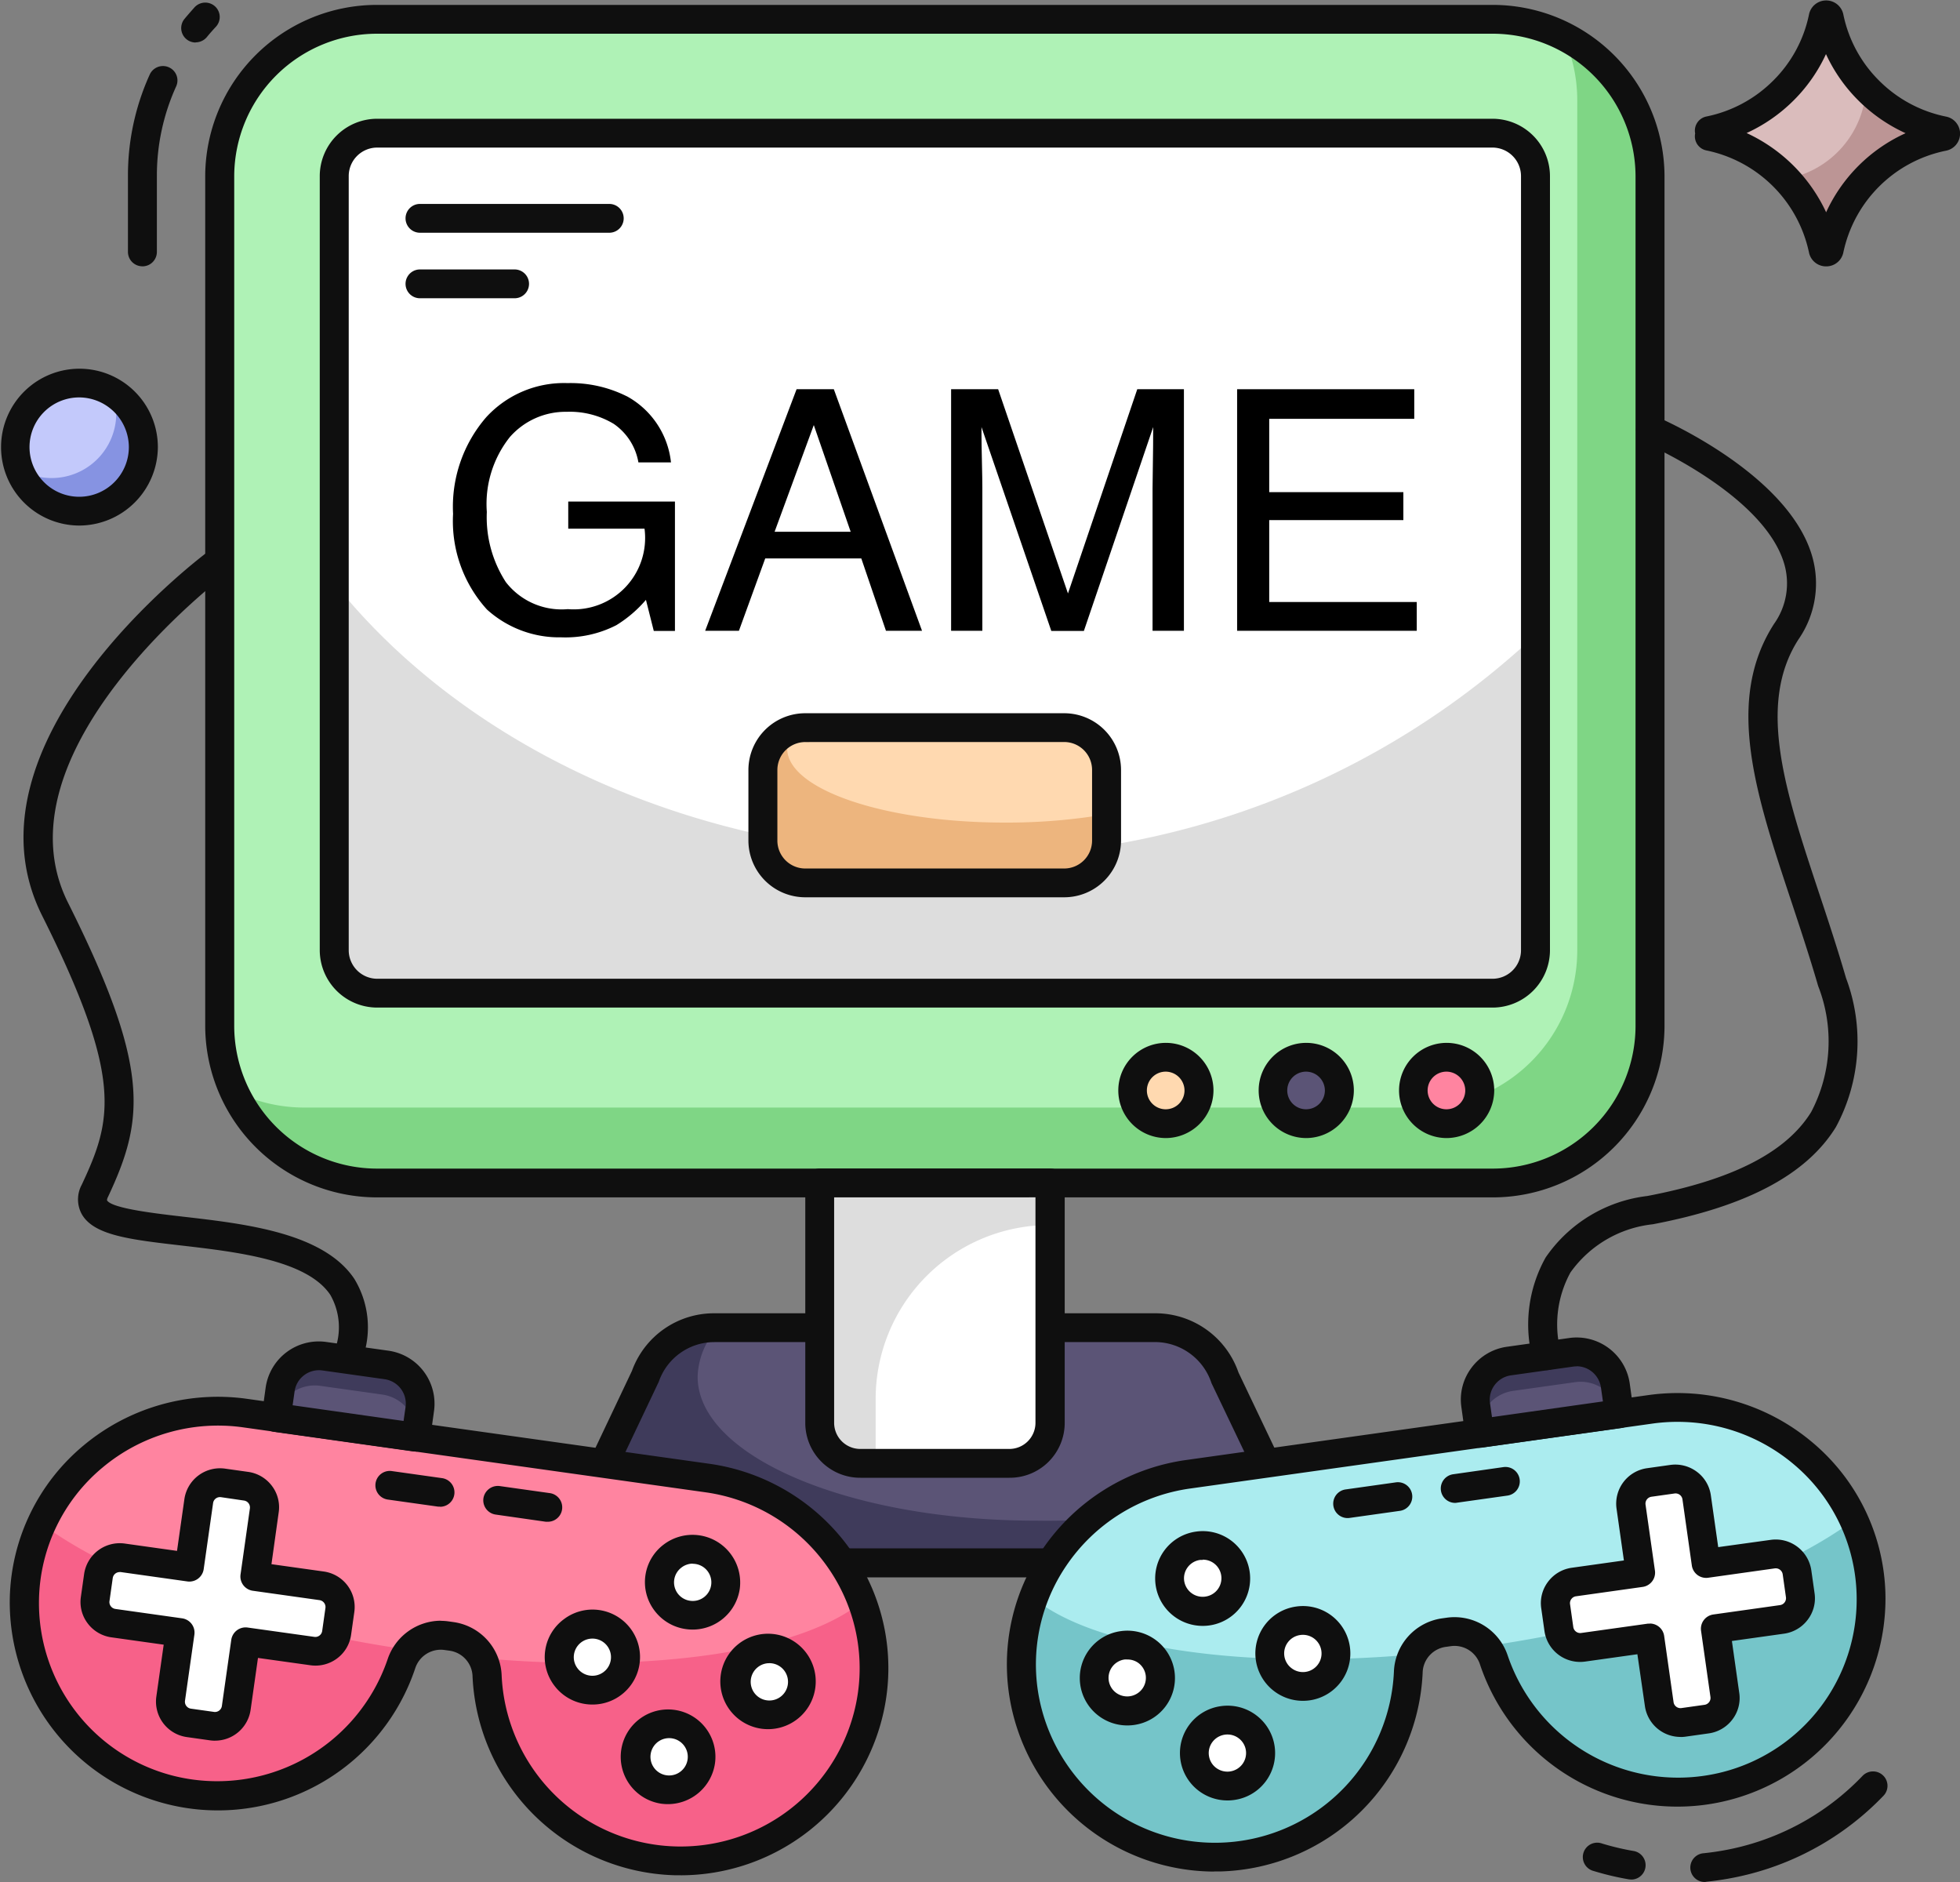 <svg xmlns="http://www.w3.org/2000/svg" width="50" height="48" viewBox="0 0 50 48">
  <rect x="0" y="0" width="50" height="48" fill="#808080" stroke="none"/>
  <g id="Game" transform="translate(-1.763 -3.496)">
    <g id="Group_69628" data-name="Group 69628" transform="translate(2.01 3.566)">
      <g id="Group_69619" data-name="Group 69619" transform="translate(0 0)">
        <g id="Group_69580" data-name="Group 69580" transform="translate(3.017)">
          <g id="Group_69558" data-name="Group 69558" transform="translate(2.341 0.422)">
            <path id="Path_368725" data-name="Path 368725" d="M49.624,8.5V30.187A4.01,4.01,0,0,1,45.6,34.181H17.159a4.011,4.011,0,0,1-4.023-4V8.495A4.01,4.01,0,0,1,17.159,4.5H45.6a4.011,4.011,0,0,1,4.023,4Z" transform="translate(-13.136 -4.501)" fill="#aff2b6"/>
          </g>
          <g id="Group_69559" data-name="Group 69559" transform="translate(2.697 0.85)">
            <path id="Path_368726" data-name="Path 368726" d="M49.992,8.946V30.632a4.009,4.009,0,0,1-4.023,3.995H17.526a4.019,4.019,0,0,1-3.666-2.352,3.977,3.977,0,0,0,1.81.429H44.112a4.008,4.008,0,0,0,4.023-3.99V7.023a3.918,3.918,0,0,0-.357-1.647,3.986,3.986,0,0,1,2.214,3.57Z" transform="translate(-13.86 -5.376)" fill="#7fd685"/>
          </g>
          <g id="Group_69560" data-name="Group 69560" transform="translate(5.263 3.327)">
            <path id="Path_368727" data-name="Path 368727" d="M20.167,32.366a1.1,1.1,0,0,1-1.1-1.094V11.521a1.1,1.1,0,0,1,1.1-1.089H48.61a1.1,1.1,0,0,1,1.1,1.094V31.277a1.1,1.1,0,0,1-1.1,1.089H20.167Z" transform="translate(-19.067 -10.432)" fill="#fff"/>
          </g>
          <g id="Group_69561" data-name="Group 69561" transform="translate(5.263 14.802)">
            <path id="Path_368728" data-name="Path 368728" d="M49.71,35.186v8.044a1.092,1.092,0,0,1-1.1,1.088H20.168a1.1,1.1,0,0,1-1.1-1.093V33.863c3.341,4.184,9.221,6.96,15.918,6.96A20.887,20.887,0,0,0,49.71,35.186Z" transform="translate(-19.068 -33.863)" fill="#ddd"/>
          </g>
          <g id="Group_69562" data-name="Group 69562" transform="translate(11.999 33.792)">
            <path id="Path_368729" data-name="Path 368729" d="M48.041,78.638H34.607a1.858,1.858,0,0,1-1.768-2.449l1.09-2.293A1.872,1.872,0,0,1,35.7,72.637H46.951A1.872,1.872,0,0,1,48.719,73.9l1.091,2.293a1.859,1.859,0,0,1-1.768,2.449Z" transform="translate(-32.739 -72.637)" fill="#5b5476"/>
          </g>
          <g id="Group_69563" data-name="Group 69563" transform="translate(11.999 33.792)">
            <path id="Path_368730" data-name="Path 368730" d="M48.041,78.638H34.607a1.858,1.858,0,0,1-1.768-2.449l1.09-2.293A1.872,1.872,0,0,1,35.7,72.637h.088a1.923,1.923,0,0,0-.515,1.25c0,2.025,3.861,3.672,8.627,3.672a16.18,16.18,0,0,0,5.991-1.033,1.861,1.861,0,0,1-1.847,2.112Z" transform="translate(-32.739 -72.637)" fill="#3f3b5b"/>
          </g>
          <g id="Group_69564" data-name="Group 69564" transform="translate(1.358)">
            <path id="Path_368731" data-name="Path 368731" d="M11.511,4.653a.368.368,0,0,1-.286-.6c.083-.1.171-.2.26-.3a.371.371,0,0,1,.522-.02.366.366,0,0,1,.02.519c-.079.085-.156.172-.23.262a.37.37,0,0,1-.286.135Z" transform="translate(-11.142 -3.639)" fill="#0f0f0f"/>
          </g>
          <g id="Group_69565" data-name="Group 69565" transform="translate(0 1.614)">
            <path id="Path_368732" data-name="Path 368732" d="M8.756,12.044a.368.368,0,0,1-.37-.367V9.737a6.222,6.222,0,0,1,.556-2.584.37.37,0,0,1,.489-.184.366.366,0,0,1,.185.486,5.494,5.494,0,0,0-.492,2.283v1.94a.368.368,0,0,1-.37.367Z" transform="translate(-8.386 -6.936)" fill="#0f0f0f"/>
          </g>
          <g id="Group_69566" data-name="Group 69566" transform="translate(1.971 0.055)">
            <path id="Path_368733" data-name="Path 368733" d="M45.221,34.165H16.779A4.384,4.384,0,0,1,12.386,29.8V8.112a4.381,4.381,0,0,1,4.392-4.361H45.221a4.384,4.384,0,0,1,4.392,4.366V29.8A4.382,4.382,0,0,1,45.221,34.165ZM16.779,4.486a3.644,3.644,0,0,0-3.653,3.626V29.8a3.646,3.646,0,0,0,3.653,3.631H45.221A3.644,3.644,0,0,0,48.874,29.8V8.117a3.646,3.646,0,0,0-3.653-3.631Z" transform="translate(-12.386 -3.751)" fill="#0f0f0f"/>
          </g>
          <g id="Group_69567" data-name="Group 69567" transform="translate(4.893 2.959)">
            <path id="Path_368734" data-name="Path 368734" d="M48.23,32.351H19.787a1.467,1.467,0,0,1-1.47-1.461V11.138a1.465,1.465,0,0,1,1.47-1.456H48.23a1.467,1.467,0,0,1,1.47,1.461V30.895a1.465,1.465,0,0,1-1.47,1.456ZM19.787,10.417a.727.727,0,0,0-.731.721V30.889a.729.729,0,0,0,.731.727H48.23a.727.727,0,0,0,.731-.721V11.143a.729.729,0,0,0-.731-.726H19.787Z" transform="translate(-18.317 -9.682)" fill="#0f0f0f"/>
          </g>
          <g id="Group_69568" data-name="Group 69568" transform="translate(11.629 33.424)">
            <path id="Path_368735" data-name="Path 368735" d="M47.66,78.623H34.225a2.215,2.215,0,0,1-1.816-.928,2.186,2.186,0,0,1-.3-2.006l1.106-2.332a2.224,2.224,0,0,1,2.1-1.469H46.569a2.241,2.241,0,0,1,2.118,1.507l1.075,2.255a2.224,2.224,0,0,1-2.1,2.973Zm-12.344-6A1.5,1.5,0,0,0,33.9,73.633l-1.106,2.33a1.453,1.453,0,0,0,.219,1.3,1.482,1.482,0,0,0,1.215.621H47.66a1.482,1.482,0,0,0,1.215-.621,1.462,1.462,0,0,0,.2-1.343L48,73.671a1.521,1.521,0,0,0-1.434-1.049Z" transform="translate(-31.987 -71.887)" fill="#0f0f0f"/>
          </g>
          <g id="Group_69574" data-name="Group 69574" transform="translate(25.248 26.527)">
            <g id="Group_69569" data-name="Group 69569" transform="translate(7.163)">
              <ellipse id="Ellipse_421" data-name="Ellipse 421" cx="0.852" cy="0.847" rx="0.852" ry="0.847" transform="translate(0.369 0.367)" fill="#ff84a0"/>
              <path id="Path_368736" data-name="Path 368736" d="M75.386,60.233a1.214,1.214,0,1,1,1.222-1.214A1.219,1.219,0,0,1,75.386,60.233Zm0-1.694a.48.48,0,1,0,.483.48A.482.482,0,0,0,75.386,58.539Z" transform="translate(-74.165 -57.804)" fill="#0f0f0f"/>
            </g>
            <g id="Group_69570" data-name="Group 69570" transform="translate(3.582)">
              <ellipse id="Ellipse_422" data-name="Ellipse 422" cx="0.852" cy="0.847" rx="0.852" ry="0.847" transform="translate(0.369 0.367)" fill="#5b5476"/>
              <path id="Path_368737" data-name="Path 368737" d="M68.117,60.233a1.214,1.214,0,1,1,1.222-1.214A1.22,1.22,0,0,1,68.117,60.233Zm0-1.694a.48.48,0,1,0,.483.48A.482.482,0,0,0,68.117,58.539Z" transform="translate(-66.896 -57.804)" fill="#0f0f0f"/>
            </g>
            <g id="Group_69573" data-name="Group 69573">
              <g id="Group_69571" data-name="Group 69571" transform="translate(0.369 0.367)">
                <ellipse id="Ellipse_423" data-name="Ellipse 423" cx="0.852" cy="0.847" rx="0.852" ry="0.847" fill="#ffd9b0"/>
              </g>
              <g id="Group_69572" data-name="Group 69572">
                <path id="Path_368738" data-name="Path 368738" d="M60.848,60.233a1.214,1.214,0,1,1,1.222-1.214,1.22,1.22,0,0,1-1.222,1.214Zm0-1.694a.48.48,0,1,0,.483.48A.482.482,0,0,0,60.848,58.539Z" transform="translate(-59.626 -57.804)" fill="#0f0f0f"/>
              </g>
            </g>
          </g>
          <g id="Group_69575" data-name="Group 69575" transform="translate(17.645 30.101)">
            <path id="Path_368739" data-name="Path 368739" d="M49.038,72.254h-3.8A1.035,1.035,0,0,1,44.2,71.222V65.1h5.878v6.12a1.035,1.035,0,0,1-1.038,1.031Z" transform="translate(-44.197 -65.103)" fill="#fff"/>
          </g>
          <g id="Group_69576" data-name="Group 69576" transform="translate(17.645 30.102)">
            <path id="Path_368740" data-name="Path 368740" d="M50.075,65.1v1.075h0a4.437,4.437,0,0,0-4.45,4.423v1.651h-.45a.976.976,0,0,1-.979-.973V65.1Z" transform="translate(-44.196 -65.103)" fill="#ddd"/>
          </g>
          <g id="Group_69577" data-name="Group 69577" transform="translate(17.276 29.734)">
            <path id="Path_368741" data-name="Path 368741" d="M48.657,72.239h-3.8a1.4,1.4,0,0,1-1.407-1.4V64.72a.368.368,0,0,1,.37-.367h5.878a.368.368,0,0,1,.37.367v6.12A1.4,1.4,0,0,1,48.657,72.239Zm-4.471-7.151V70.84a.667.667,0,0,0,.668.664h3.8a.667.667,0,0,0,.668-.664V65.087Z" transform="translate(-43.447 -64.353)" fill="#0f0f0f"/>
          </g>
          <g id="Group_69578" data-name="Group 69578" transform="translate(7.079 5.132)">
            <path id="Path_368742" data-name="Path 368742" d="M27.953,14.853h-4.83a.367.367,0,1,1,0-.735h4.83a.367.367,0,1,1,0,.735Z" transform="translate(-22.753 -14.119)" fill="#0f0f0f"/>
          </g>
          <g id="Group_69579" data-name="Group 69579" transform="translate(7.079 6.803)">
            <path id="Path_368743" data-name="Path 368743" d="M25.538,18.265H23.123a.367.367,0,1,1,0-.735h2.415a.367.367,0,1,1,0,.735Z" transform="translate(-22.753 -17.531)" fill="#0f0f0f"/>
          </g>
        </g>
        <g id="Group_69597" data-name="Group 69597" transform="translate(0 34.139)">
          <g id="Group_69593" data-name="Group 69593" transform="translate(0 1.416)">
            <g id="Group_69581" data-name="Group 69581" transform="translate(0.369 0.366)">
              <path id="Path_368744" data-name="Path 368744" d="M24.531,84.785a4.94,4.94,0,0,1-9.709-1.044,1.054,1.054,0,0,0-.9-1.01l-.136-.019a1.059,1.059,0,0,0-1.148.722,4.931,4.931,0,1,1-4-6.4l11.8,1.657a4.908,4.908,0,0,1,4.087,6.093Z" transform="translate(-3.014 -76.987)" fill="#ff84a0"/>
            </g>
            <g id="Group_69582" data-name="Group 69582" transform="translate(0.369 3.239)">
              <path id="Path_368745" data-name="Path 368745" d="M3.46,82.853c1.882,1.4,5.329,2.632,9.381,3.216a1.042,1.042,0,0,0-.205.357A4.932,4.932,0,1,1,3.46,82.853Z" transform="translate(-3.013 -82.853)" fill="#f76189"/>
            </g>
            <g id="Group_69583" data-name="Group 69583" transform="translate(12.053 5.231)">
              <path id="Path_368746" data-name="Path 368746" d="M36.56,89.854a4.94,4.94,0,0,1-9.709-1.046,1,1,0,0,0-.125-.453c4.418.393,8.153-.186,9.684-1.435a4.828,4.828,0,0,1,.15,2.934Z" transform="translate(-26.726 -86.919)" fill="#f76189"/>
            </g>
            <g id="Group_69584" data-name="Group 69584">
              <path id="Path_368747" data-name="Path 368747" d="M19.393,88.442l-.159,0a5.313,5.313,0,0,1-5.162-5.067.681.681,0,0,0-.584-.66l-.135-.019a.687.687,0,0,0-.746.475,5.309,5.309,0,0,1-10.34-1.8,5.214,5.214,0,0,1,1.882-3.891A5.343,5.343,0,0,1,8.312,76.29l11.8,1.657a5.317,5.317,0,0,1,3.669,2.291,5.2,5.2,0,0,1,.724,4.257,5.308,5.308,0,0,1-5.116,3.948ZM13.26,81.953a1.4,1.4,0,0,1,.2.014l.135.019a1.427,1.427,0,0,1,1.219,1.358,4.57,4.57,0,0,0,8.982.969h0a4.477,4.477,0,0,0-.622-3.666,4.577,4.577,0,0,0-3.158-1.972l-11.8-1.657a4.589,4.589,0,0,0-3.584,1.026,4.489,4.489,0,0,0-1.62,3.351A4.545,4.545,0,0,0,6.419,85.9a4.593,4.593,0,0,0,5.486-2.966,1.438,1.438,0,0,1,1.355-.984Z" transform="translate(-2.264 -76.239)" fill="#0f0f0f"/>
            </g>
            <g id="Group_69585" data-name="Group 69585" transform="translate(1.805 1.825)">
              <path id="Path_368748" data-name="Path 368748" d="M12.925,83.958l-.083.585a.547.547,0,0,1-.619.463l-1.7-.239-.24,1.689a.547.547,0,0,1-.619.463l-.589-.083a.545.545,0,0,1-.466-.616l.24-1.689-1.7-.239a.545.545,0,0,1-.466-.616l.083-.585a.547.547,0,0,1,.619-.463l1.7.239.239-1.686a.547.547,0,0,1,.619-.463l.589.083a.545.545,0,0,1,.466.616L10.759,83.1l1.7.239a.545.545,0,0,1,.466.616Z" transform="translate(-6.308 -80.347)" fill="#fff"/>
              <path id="Path_368749" data-name="Path 368749" d="M9.362,86.911a.939.939,0,0,1-.13-.009l-.589-.083a.914.914,0,0,1-.78-1.031l.188-1.326-1.333-.187a.913.913,0,0,1-.605-.355.9.9,0,0,1-.175-.676l.083-.585a.919.919,0,0,1,1.037-.776l1.333.187.188-1.322a.919.919,0,0,1,1.037-.776l.589.083a.914.914,0,0,1,.605.355.9.9,0,0,1,.175.676L10.8,82.409l1.334.187a.914.914,0,0,1,.78,1.031h0l-.083.586a.906.906,0,0,1-.357.6.92.92,0,0,1-.68.174L10.456,84.8l-.188,1.325a.916.916,0,0,1-.907.785Zm-2.434-4.3a.178.178,0,0,0-.177.153l-.083.586a.175.175,0,0,0,.034.132.178.178,0,0,0,.118.069l1.7.239a.368.368,0,0,1,.314.415l-.24,1.689a.178.178,0,0,0,.152.2l.589.083a.178.178,0,0,0,.2-.151l.24-1.689a.37.37,0,0,1,.418-.312l1.7.238a.174.174,0,0,0,.132-.034.177.177,0,0,0,.069-.117l.083-.586a.178.178,0,0,0-.152-.2l-1.7-.239a.368.368,0,0,1-.314-.415l.239-1.686a.178.178,0,0,0-.152-.2L9.511,80.7a.177.177,0,0,0-.2.151l-.24,1.686a.37.37,0,0,1-.418.312l-1.7-.239-.025,0Zm5.616.966h0Z" transform="translate(-5.927 -79.965)" fill="#0f0f0f"/>
            </g>
            <g id="Group_69586" data-name="Group 69586" transform="translate(16.205 3.52)">
              <ellipse id="Ellipse_424" data-name="Ellipse 424" cx="0.846" cy="0.841" rx="0.846" ry="0.841" transform="translate(0.37 0.368)" fill="#fff"/>
              <path id="Path_368750" data-name="Path 368750" d="M36.369,85.842a1.238,1.238,0,0,1-.171-.012,1.209,1.209,0,0,1-.8-.47,1.2,1.2,0,0,1,.24-1.692A1.216,1.216,0,0,1,37.572,84.8h0A1.215,1.215,0,0,1,36.369,85.842Zm0-1.682a.475.475,0,0,0-.285.1.473.473,0,0,0,.22.847.474.474,0,1,0,.065-.943Zm.839.591h0Z" transform="translate(-35.152 -83.425)" fill="#0f0f0f"/>
            </g>
            <g id="Group_69587" data-name="Group 69587" transform="translate(15.573 7.973)">
              <ellipse id="Ellipse_425" data-name="Ellipse 425" cx="0.846" cy="0.841" rx="0.846" ry="0.841" transform="translate(0.37 0.367)" fill="#fff"/>
              <path id="Path_368751" data-name="Path 368751" d="M35.085,94.934a1.24,1.24,0,0,1-.171-.012,1.208,1.208,0,1,1,1.374-1.027h0A1.216,1.216,0,0,1,35.085,94.934Zm0-1.682a.476.476,0,1,0,.067,0,.467.467,0,0,0-.067,0Zm.838.591h0Z" transform="translate(-33.869 -92.518)" fill="#0f0f0f"/>
            </g>
            <g id="Group_69588" data-name="Group 69588" transform="translate(13.649 5.432)">
              <ellipse id="Ellipse_426" data-name="Ellipse 426" cx="0.846" cy="0.841" rx="0.846" ry="0.841" transform="translate(0.37 0.368)" fill="#fff"/>
              <path id="Path_368752" data-name="Path 368752" d="M31.181,89.746a1.235,1.235,0,0,1-.171-.012,1.209,1.209,0,0,1-.8-.47,1.2,1.2,0,0,1,.24-1.692,1.211,1.211,0,1,1,.732,2.174Zm0-1.682a.476.476,0,0,0-.471.407.468.468,0,0,0,.091.351.474.474,0,1,0,.38-.758Z" transform="translate(-29.964 -87.329)" fill="#0f0f0f"/>
            </g>
            <g id="Group_69589" data-name="Group 69589" transform="translate(18.129 6.061)">
              <ellipse id="Ellipse_427" data-name="Ellipse 427" cx="0.846" cy="0.841" rx="0.846" ry="0.841" transform="translate(0.369 0.367)" fill="#fff"/>
              <path id="Path_368753" data-name="Path 368753" d="M40.273,91.03a1.238,1.238,0,0,1-.171-.012,1.217,1.217,0,1,1,.171.012Zm0-1.682a.476.476,0,1,0,.067,0A.47.47,0,0,0,40.272,89.349Z" transform="translate(-39.056 -88.614)" fill="#0f0f0f"/>
            </g>
            <g id="Group_69592" data-name="Group 69592" transform="translate(9.336 1.888)">
              <g id="Group_69590" data-name="Group 69590">
                <path id="Path_368754" data-name="Path 368754" d="M22.854,81.006a.386.386,0,0,1-.052,0l-1.272-.179a.367.367,0,1,1,.1-.727l1.272.179a.367.367,0,0,1-.051.731Z" transform="translate(-21.212 -80.093)" fill="#0f0f0f"/>
              </g>
              <g id="Group_69591" data-name="Group 69591" transform="translate(2.745 0.385)">
                <path id="Path_368755" data-name="Path 368755" d="M28.424,81.793a.386.386,0,0,1-.052,0L27.1,81.611a.368.368,0,0,1-.314-.415.372.372,0,0,1,.418-.312l1.272.179a.367.367,0,0,1-.051.731Z" transform="translate(-26.782 -80.88)" fill="#0f0f0f"/>
              </g>
            </g>
          </g>
          <g id="Group_69594" data-name="Group 69594" transform="translate(6.797 0.367)">
            <path id="Path_368756" data-name="Path 368756" d="M19.722,75.452l-.1.721-3.562-.5.1-.721a1,1,0,0,1,1.125-.846l1.586.223a1,1,0,0,1,.851,1.123Z" transform="translate(-16.058 -74.096)" fill="#5b5476"/>
          </g>
          <g id="Group_69595" data-name="Group 69595" transform="translate(6.797 0.366)">
            <path id="Path_368757" data-name="Path 368757" d="M19.723,75.448l-.1.722a1,1,0,0,0-.856-1.084l-1.586-.223a1,1,0,0,0-1.12.807l.1-.722a1,1,0,0,1,1.125-.846l1.586.223A1,1,0,0,1,19.723,75.448Z" transform="translate(-16.058 -74.093)" fill="#3f3b5b"/>
          </g>
          <g id="Group_69596" data-name="Group 69596" transform="translate(6.427)">
            <path id="Path_368758" data-name="Path 368758" d="M19.24,76.157a.384.384,0,0,1-.052,0l-3.561-.5a.368.368,0,0,1-.314-.415l.1-.721a1.369,1.369,0,0,1,1.543-1.158l1.586.223a1.365,1.365,0,0,1,1.165,1.538h0l-.1.721a.369.369,0,0,1-.365.316ZM16.1,74.978l2.83.4.051-.357a.628.628,0,0,0-.537-.708l-1.586-.223a.628.628,0,0,0-.708.534Zm3.247.091h0Z" transform="translate(-15.309 -73.346)" fill="#0f0f0f"/>
          </g>
        </g>
        <g id="Group_69616" data-name="Group 69616" transform="translate(25.44 34.044)">
          <g id="Group_69612" data-name="Group 69612" transform="translate(0 1.416)">
            <g id="Group_69598" data-name="Group 69598" transform="translate(0.372 0.367)">
              <path id="Path_368759" data-name="Path 368759" d="M54.808,84.591a4.94,4.94,0,0,0,9.709-1.044,1.054,1.054,0,0,1,.9-1.01l.136-.019a1.059,1.059,0,0,1,1.148.722,4.931,4.931,0,1,0,4-6.4L58.894,78.5a4.908,4.908,0,0,0-4.087,6.093Z" transform="translate(-54.648 -76.792)" fill="#abecef"/>
            </g>
            <g id="Group_69599" data-name="Group 69599" transform="translate(12.22 3.24)">
              <path id="Path_368760" data-name="Path 368760" d="M88.076,82.659c-1.882,1.4-5.329,2.632-9.381,3.216a1.042,1.042,0,0,1,.205.357,4.932,4.932,0,1,0,9.176-3.573Z" transform="translate(-78.695 -82.659)" fill="#75c5c9"/>
            </g>
            <g id="Group_69600" data-name="Group 69600" transform="translate(0.371 5.231)">
              <path id="Path_368761" data-name="Path 368761" d="M54.806,89.66a4.94,4.94,0,0,0,9.709-1.046,1,1,0,0,1,.125-.453c-4.418.393-8.153-.186-9.684-1.435a4.828,4.828,0,0,0-.15,2.934Z" transform="translate(-54.647 -86.725)" fill="#75c5c9"/>
            </g>
            <g id="Group_69601" data-name="Group 69601" transform="translate(14.707 11.471)">
              <path id="Path_368762" data-name="Path 368762" d="M84.956,100.4a.366.366,0,0,1-.063-.005,7.3,7.3,0,0,1-.889-.211.367.367,0,1,1,.217-.7,6.583,6.583,0,0,0,.8.189.367.367,0,0,1-.062.729Z" transform="translate(-83.742 -99.465)" fill="#0f0f0f"/>
            </g>
            <g id="Group_69602" data-name="Group 69602" transform="translate(17.445 9.655)">
              <path id="Path_368763" data-name="Path 368763" d="M89.668,98.573a.367.367,0,0,1-.037-.733,6.742,6.742,0,0,0,.973-.173,6.478,6.478,0,0,0,3.077-1.8.371.371,0,0,1,.522-.012.365.365,0,0,1,.012.519,7.217,7.217,0,0,1-3.428,2,7.5,7.5,0,0,1-1.08.192Z" transform="translate(-89.299 -95.759)" fill="#0f0f0f"/>
            </g>
            <g id="Group_69603" data-name="Group 69603">
              <path id="Path_368764" data-name="Path 368764" d="M59.183,88.248A5.308,5.308,0,0,1,54.067,84.3a5.2,5.2,0,0,1,.724-4.257,5.318,5.318,0,0,1,3.669-2.291l11.8-1.657a5.336,5.336,0,0,1,4.164,1.192,5.213,5.213,0,0,1,1.881,3.891,5.309,5.309,0,0,1-10.341,1.794.682.682,0,0,0-.745-.473l-.136.019a.682.682,0,0,0-.584.662,5.312,5.312,0,0,1-5.162,5.065l-.159,0ZM71,76.778a4.572,4.572,0,0,0-.636.044l-11.8,1.657a4.578,4.578,0,0,0-3.158,1.972,4.477,4.477,0,0,0-.622,3.666h0a4.57,4.57,0,0,0,8.982-.967,1.428,1.428,0,0,1,1.219-1.359l.136-.019a1.431,1.431,0,0,1,1.549.969,4.592,4.592,0,0,0,5.487,2.968A4.545,4.545,0,0,0,75.57,81.2a4.49,4.49,0,0,0-1.619-3.352A4.594,4.594,0,0,0,71,76.778Z" transform="translate(-53.894 -76.044)" fill="#0f0f0f"/>
            </g>
            <g id="Group_69604" data-name="Group 69604" transform="translate(13.62 1.825)">
              <path id="Path_368765" data-name="Path 368765" d="M82.292,83.764l.083.586a.547.547,0,0,0,.619.463l1.7-.239.24,1.689a.547.547,0,0,0,.619.463l.589-.083a.545.545,0,0,0,.466-.616l-.24-1.689,1.7-.239a.545.545,0,0,0,.466-.616l-.083-.586a.547.547,0,0,0-.619-.463l-1.7.239-.239-1.686a.547.547,0,0,0-.619-.463l-.589.083a.545.545,0,0,0-.466.616l.239,1.686-1.7.239A.545.545,0,0,0,82.292,83.764Z" transform="translate(-81.917 -80.153)" fill="#fff"/>
              <path id="Path_368766" data-name="Path 368766" d="M85.1,86.716a.917.917,0,0,1-.908-.785L84,84.607l-1.333.187a.918.918,0,0,1-1.037-.776l-.083-.585h0a.9.9,0,0,1,.175-.676.912.912,0,0,1,.6-.355l1.334-.187-.188-1.322a.914.914,0,0,1,.78-1.031l.589-.083a.92.92,0,0,1,.68.174.905.905,0,0,1,.357.6l.188,1.322L87.4,81.69a.918.918,0,0,1,1.037.776l.083.585a.9.9,0,0,1-.175.676.913.913,0,0,1-.6.355l-1.334.187.188,1.326a.9.9,0,0,1-.175.676.914.914,0,0,1-.605.355l-.589.083a.925.925,0,0,1-.129.009Zm-.782-2.892a.369.369,0,0,1,.365.316l.24,1.689a.178.178,0,0,0,.2.151l.589-.083a.178.178,0,0,0,.118-.069.175.175,0,0,0,.034-.131l-.24-1.689a.368.368,0,0,1,.314-.415l1.7-.239a.178.178,0,0,0,.152-.2l-.083-.586a.18.18,0,0,0-.2-.151l-1.7.239a.369.369,0,0,1-.418-.312l-.239-1.686a.176.176,0,0,0-.069-.117.179.179,0,0,0-.132-.034l-.589.083a.178.178,0,0,0-.152.2l.24,1.685a.366.366,0,0,1-.071.272.37.37,0,0,1-.243.143l-1.7.239a.178.178,0,0,0-.152.2l.083.585a.179.179,0,0,0,.2.151l1.7-.238a.385.385,0,0,1,.052,0Z" transform="translate(-81.537 -79.771)" fill="#0f0f0f"/>
            </g>
            <g id="Group_69605" data-name="Group 69605" transform="translate(3.781 3.521)">
              <ellipse id="Ellipse_428" data-name="Ellipse 428" cx="0.846" cy="0.841" rx="0.846" ry="0.841" transform="translate(0.37 0.367)" fill="#fff"/>
              <path id="Path_368767" data-name="Path 368767" d="M62.78,85.649a1.212,1.212,0,0,1-.729-.243,1.207,1.207,0,0,1,.561-2.162,1.208,1.208,0,1,1,.34,2.393,1.234,1.234,0,0,1-.173.012Zm0-1.682a.467.467,0,0,0-.067,0,.474.474,0,0,0-.314.184.468.468,0,0,0-.091.351h0a.476.476,0,0,0,.538.4.473.473,0,0,0-.066-.942Z" transform="translate(-61.567 -83.232)" fill="#0f0f0f"/>
            </g>
            <g id="Group_69606" data-name="Group 69606" transform="translate(4.413 7.973)">
              <ellipse id="Ellipse_429" data-name="Ellipse 429" cx="0.846" cy="0.841" rx="0.846" ry="0.841" transform="translate(0.37 0.367)" fill="#fff"/>
              <path id="Path_368768" data-name="Path 368768" d="M64.064,94.74a1.212,1.212,0,0,1-.729-.243,1.207,1.207,0,0,1,.561-2.162,1.214,1.214,0,0,1,.9.231,1.207,1.207,0,0,1-.561,2.162A1.236,1.236,0,0,1,64.064,94.74Zm0-1.682a.48.48,0,0,0-.382.189.468.468,0,0,0-.091.351h0a.469.469,0,0,0,.185.312.478.478,0,0,0,.667-.094.472.472,0,0,0-.094-.663A.474.474,0,0,0,64.068,93.058Z" transform="translate(-62.851 -92.323)" fill="#0f0f0f"/>
            </g>
            <g id="Group_69607" data-name="Group 69607" transform="translate(6.337 5.432)">
              <ellipse id="Ellipse_430" data-name="Ellipse 430" cx="0.846" cy="0.841" rx="0.846" ry="0.841" transform="translate(0.37 0.367)" fill="#fff"/>
              <path id="Path_368769" data-name="Path 368769" d="M67.968,89.553a1.211,1.211,0,0,1-.729-.243,1.207,1.207,0,0,1,.561-2.162,1.208,1.208,0,1,1,.34,2.393,1.254,1.254,0,0,1-.173.012ZM67.9,87.875a.474.474,0,0,0-.314.184.472.472,0,0,0,.094.663.475.475,0,1,0,.22-.847Zm-.052-.364h0Z" transform="translate(-66.755 -87.136)" fill="#0f0f0f"/>
            </g>
            <g id="Group_69608" data-name="Group 69608" transform="translate(1.857 6.061)">
              <ellipse id="Ellipse_431" data-name="Ellipse 431" cx="0.846" cy="0.841" rx="0.846" ry="0.841" transform="translate(0.37 0.367)" fill="#fff"/>
              <path id="Path_368770" data-name="Path 368770" d="M58.876,90.836a1.211,1.211,0,0,1-.728-.243,1.207,1.207,0,0,1,.561-2.162,1.216,1.216,0,0,1,.9.231,1.207,1.207,0,0,1-.561,2.162,1.24,1.24,0,0,1-.173.012Zm0-1.682a.48.48,0,0,0-.068,0,.474.474,0,0,0-.314.184.472.472,0,0,0,.094.663.479.479,0,0,0,.667-.094.472.472,0,0,0-.094-.663A.474.474,0,0,0,58.88,89.154Z" transform="translate(-57.663 -88.42)" fill="#0f0f0f"/>
            </g>
            <g id="Group_69611" data-name="Group 69611" transform="translate(8.325 1.888)">
              <g id="Group_69609" data-name="Group 69609" transform="translate(2.745)">
                <path id="Path_368771" data-name="Path 368771" d="M76.73,80.812a.367.367,0,0,1-.051-.731L77.95,79.9a.367.367,0,1,1,.1.727l-1.272.179A.384.384,0,0,1,76.73,80.812Z" transform="translate(-76.361 -79.899)" fill="#0f0f0f"/>
              </g>
              <g id="Group_69610" data-name="Group 69610" transform="translate(0 0.385)">
                <path id="Path_368772" data-name="Path 368772" d="M71.16,81.6a.367.367,0,0,1-.051-.731l1.272-.179a.367.367,0,1,1,.1.727l-1.272.179A.388.388,0,0,1,71.16,81.6Z" transform="translate(-70.79 -80.685)" fill="#0f0f0f"/>
              </g>
            </g>
          </g>
          <g id="Group_69613" data-name="Group 69613" transform="translate(11.947 0.367)">
            <path id="Path_368773" data-name="Path 368773" d="M78.149,75.258l.1.721,3.562-.5-.1-.721a1,1,0,0,0-1.125-.846L79,74.134A1,1,0,0,0,78.149,75.258Z" transform="translate(-78.139 -73.902)" fill="#5b5476"/>
          </g>
          <g id="Group_69614" data-name="Group 69614" transform="translate(11.946 0.366)">
            <path id="Path_368774" data-name="Path 368774" d="M78.149,75.254l.1.722a1,1,0,0,1,.856-1.084l1.586-.223a1,1,0,0,1,1.12.807l-.1-.722a1,1,0,0,0-1.125-.846L79,74.131A1,1,0,0,0,78.149,75.254Z" transform="translate(-78.139 -73.898)" fill="#3f3b5b"/>
          </g>
          <g id="Group_69615" data-name="Group 69615" transform="translate(11.577)">
            <path id="Path_368775" data-name="Path 368775" d="M77.871,75.963a.369.369,0,0,1-.366-.316l-.1-.721a1.346,1.346,0,0,1,.262-1.009,1.362,1.362,0,0,1,.9-.53l1.586-.223A1.368,1.368,0,0,1,81.7,74.324l.1.721a.366.366,0,0,1-.071.272.37.37,0,0,1-.243.143l-3.562.5a.377.377,0,0,1-.052,0Zm2.473-2.076a.63.63,0,0,0-.087.006l-1.586.223a.627.627,0,0,0-.415.244.619.619,0,0,0-.121.464h0l.051.357,2.83-.4-.051-.357a.63.63,0,0,0-.62-.54Z" transform="translate(-77.389 -73.152)" fill="#0f0f0f"/>
          </g>
        </g>
        <g id="Group_69617" data-name="Group 69617" transform="translate(0.354 13.926)">
          <path id="Path_368776" data-name="Path 368776" d="M11.263,53.02a.369.369,0,0,1-.355-.469,1.667,1.667,0,0,0-.1-1.447c-.593-.887-2.378-1.094-3.811-1.26-1.292-.149-2.225-.257-2.53-.8a.785.785,0,0,1,0-.748c.771-1.645,1.075-2.7-1.01-6.863-2.206-4.405,3.968-9.088,4.232-9.285a.371.371,0,0,1,.517.073.366.366,0,0,1-.073.514c-.06.045-5.947,4.512-4.014,8.371,2.12,4.234,1.938,5.537,1.018,7.5a.21.21,0,0,0-.026.085c.114.208,1.23.337,1.969.422,1.585.183,3.558.412,4.341,1.583a2.375,2.375,0,0,1,.2,2.057.37.37,0,0,1-.355.265Z" transform="translate(-2.983 -32.075)" fill="#0f0f0f"/>
        </g>
        <g id="Group_69618" data-name="Group 69618" transform="translate(38.738 10.53)">
          <path id="Path_368777" data-name="Path 368777" d="M81.356,49.483A.369.369,0,0,1,81,49.22a3.5,3.5,0,0,1,.327-2.608,3.663,3.663,0,0,1,2.592-1.569c2.18-.415,3.548-1.116,4.182-2.142a3.869,3.869,0,0,0,.179-3.212c-.215-.741-.454-1.46-.684-2.156-.913-2.749-1.7-5.123-.442-7.082a1.778,1.778,0,0,0,.252-1.558c-.542-1.751-3.506-3.036-3.536-3.049a.368.368,0,1,1,.292-.675c.135.058,3.309,1.436,3.95,3.508a2.5,2.5,0,0,1-.335,2.17c-1.069,1.665-.332,3.885.521,6.456.233.7.474,1.428.693,2.182a4.6,4.6,0,0,1-.259,3.8c-.748,1.212-2.277,2.023-4.672,2.479a2.965,2.965,0,0,0-2.1,1.23,2.763,2.763,0,0,0-.25,2.018.367.367,0,0,1-.25.456.371.371,0,0,1-.1.015Z" transform="translate(-80.883 -25.139)" fill="#0f0f0f"/>
        </g>
      </g>
      <g id="Group_69624" data-name="Group 69624" transform="translate(11.308 9.698)">
        <g id="Group_69620" data-name="Group 69620">
          <path id="Path_368778" data-name="Path 368778" d="M29.644,23.777a2.188,2.188,0,0,1,1.131,1.69h-.831a1.5,1.5,0,0,0-.629-.983,2.173,2.173,0,0,0-1.2-.308,1.89,1.89,0,0,0-1.449.642,2.742,2.742,0,0,0-.589,1.912,3.041,3.041,0,0,0,.485,1.789,1.8,1.8,0,0,0,1.582.69A1.822,1.822,0,0,0,30.1,27.157H28.154v-.692h2.722v3.3h-.54l-.2-.793a3.172,3.172,0,0,1-.755.646,2.845,2.845,0,0,1-1.405.31,2.746,2.746,0,0,1-1.895-.709,3.352,3.352,0,0,1-.865-2.441,3.486,3.486,0,0,1,.844-2.462,2.69,2.69,0,0,1,2.076-.872,3.2,3.2,0,0,1,1.511.336Z" transform="translate(-25.213 -23.441)"/>
        </g>
        <g id="Group_69621" data-name="Group 69621" transform="translate(6.43 0.159)">
          <path id="Path_368779" data-name="Path 368779" d="M40.6,23.767h.95L43.8,29.928h-.92l-.629-1.845H39.8l-.671,1.845h-.861Zm1.38,3.636-.941-2.722-1,2.722Z" transform="translate(-38.264 -23.767)"/>
        </g>
        <g id="Group_69622" data-name="Group 69622" transform="translate(12.705 0.159)">
          <path id="Path_368780" data-name="Path 368780" d="M51,23.767h1.2l1.781,5.209,1.768-5.209h1.19v6.161h-.8V26.292q0-.189.008-.625t.008-.935l-1.768,5.2h-.831l-1.781-5.2v.189q0,.227.011.69t.011.681v3.636H51V23.767Z" transform="translate(-50.997 -23.767)"/>
        </g>
        <g id="Group_69623" data-name="Group 69623" transform="translate(20.004 0.159)">
          <path id="Path_368781" data-name="Path 368781" d="M65.811,23.767H70.33v.755h-3.7v1.87h3.422v.713H66.63v2.089h3.764v.734H65.811V23.767Z" transform="translate(-65.811 -23.767)"/>
        </g>
      </g>
      <g id="Group_69625" data-name="Group 69625" transform="translate(19.22 18.488)">
        <path id="Path_368782" data-name="Path 368782" d="M50.033,42.467v1.805a1.078,1.078,0,0,1-1.083,1.077h-6.6a1.081,1.081,0,0,1-1.083-1.077V42.467a1.081,1.081,0,0,1,1.083-1.077h6.6A1.078,1.078,0,0,1,50.033,42.467Z" transform="translate(-41.271 -41.39)" fill="#ffd9b0"/>
      </g>
      <g id="Group_69626" data-name="Group 69626" transform="translate(19.219 18.523)">
        <path id="Path_368783" data-name="Path 368783" d="M50.034,43.639v.666a1.081,1.081,0,0,1-1.084,1.078h-6.6a1.081,1.081,0,0,1-1.084-1.078V42.5a1.079,1.079,0,0,1,.818-1.043.786.786,0,0,0-.2.5c0,1.043,2.488,1.89,5.558,1.89a15.028,15.028,0,0,0,2.592-.215Z" transform="translate(-41.269 -41.46)" fill="#edb57e"/>
      </g>
      <g id="Group_69627" data-name="Group 69627" transform="translate(18.85 18.121)">
        <path id="Path_368784" data-name="Path 368784" d="M48.569,45.334h-6.6a1.45,1.45,0,0,1-1.453-1.444V42.084a1.45,1.45,0,0,1,1.453-1.444h6.6a1.45,1.45,0,0,1,1.453,1.444v1.805A1.45,1.45,0,0,1,48.569,45.334Zm-6.6-3.959a.713.713,0,0,0-.714.71v1.805a.712.712,0,0,0,.714.71h6.6a.712.712,0,0,0,.714-.71V42.084a.712.712,0,0,0-.714-.71Z" transform="translate(-40.521 -40.64)" fill="#0f0f0f"/>
      </g>
    </g>
    <g id="Group_69629" data-name="Group 69629" transform="translate(45.369 3.863)">
      <path id="Path_368785" data-name="Path 368785" d="M90.261,7.2a3.725,3.725,0,0,0,1.888-1.013A3.684,3.684,0,0,0,93.165,4.31a.077.077,0,0,1,.152,0,3.684,3.684,0,0,0,1.016,1.876A3.725,3.725,0,0,0,96.22,7.2a.076.076,0,0,1,0,.151,3.735,3.735,0,0,0-2.9,2.89.077.077,0,0,1-.152,0,3.663,3.663,0,0,0-1.02-1.876,3.7,3.7,0,0,0-1.884-1.014" transform="translate(-90.261 -4.246)" fill="#dabcbc"/>
    </g>
    <g id="Group_69630" data-name="Group 69630" transform="translate(47.327 5.72)">
      <path id="Path_368786" data-name="Path 368786" d="M98.238,9.284a3.733,3.733,0,0,0-2.906,2.893.078.078,0,0,1-.152,0,3.64,3.64,0,0,0-.944-1.8,2.482,2.482,0,0,0,2.041-2.336.6.6,0,0,0,.074.083,3.709,3.709,0,0,0,1.888,1.012.077.077,0,0,1,0,.152Z" transform="translate(-94.235 -8.038)" fill="#bc9595"/>
    </g>
    <g id="Group_69631" data-name="Group 69631" transform="translate(44.999 3.495)">
      <path id="Path_368787" data-name="Path 368787" d="M92.86,10.29a.444.444,0,0,1-.438-.357,3.372,3.372,0,0,0-2.615-2.6.367.367,0,0,1-.288-.433v0a.367.367,0,0,1,.289-.433,3.346,3.346,0,0,0,1.7-.913,3.311,3.311,0,0,0,.915-1.689.447.447,0,0,1,.876,0,3.313,3.313,0,0,0,.916,1.691,3.347,3.347,0,0,0,1.7.913.443.443,0,0,1,0,.871,3.354,3.354,0,0,0-2.617,2.6A.444.444,0,0,1,92.86,10.29Zm-2.027-3.4A4.157,4.157,0,0,1,92.86,8.91a4.09,4.09,0,0,1,2.027-2.017,4.119,4.119,0,0,1-1.2-.83,4.072,4.072,0,0,1-.831-1.187,4.067,4.067,0,0,1-.831,1.187,4.117,4.117,0,0,1-1.2.829Z" transform="translate(-89.511 -3.495)" fill="#0f0f0f"/>
    </g>
    <g id="Group_69635" data-name="Group 69635" transform="translate(1.763 12.897)">
      <g id="Group_69632" data-name="Group 69632" transform="translate(0.37 0.367)">
        <path id="Path_368788" data-name="Path 368788" d="M5.8,25.074a1.644,1.644,0,1,1-1.642-1.632A1.639,1.639,0,0,1,5.8,25.074Z" transform="translate(-2.513 -23.441)" fill="#c3c9fb"/>
      </g>
      <g id="Group_69633" data-name="Group 69633" transform="translate(0.466 0.614)">
        <path id="Path_368789" data-name="Path 368789" d="M5.9,25.33a1.646,1.646,0,0,1-3.191.556,1.649,1.649,0,0,0,2.5-1.4,1.586,1.586,0,0,0-.093-.544A1.625,1.625,0,0,1,5.9,25.33Z" transform="translate(-2.709 -23.945)" fill="#8693e2"/>
      </g>
      <g id="Group_69634" data-name="Group 69634">
        <path id="Path_368790" data-name="Path 368790" d="M3.778,26.694a2,2,0,1,1,2.012-2,2.011,2.011,0,0,1-2.012,2Zm0-3.268A1.267,1.267,0,1,0,5.05,24.691,1.272,1.272,0,0,0,3.778,23.426Z" transform="translate(-1.763 -22.691)" fill="#0f0f0f"/>
      </g>
    </g>
  </g>
</svg>
